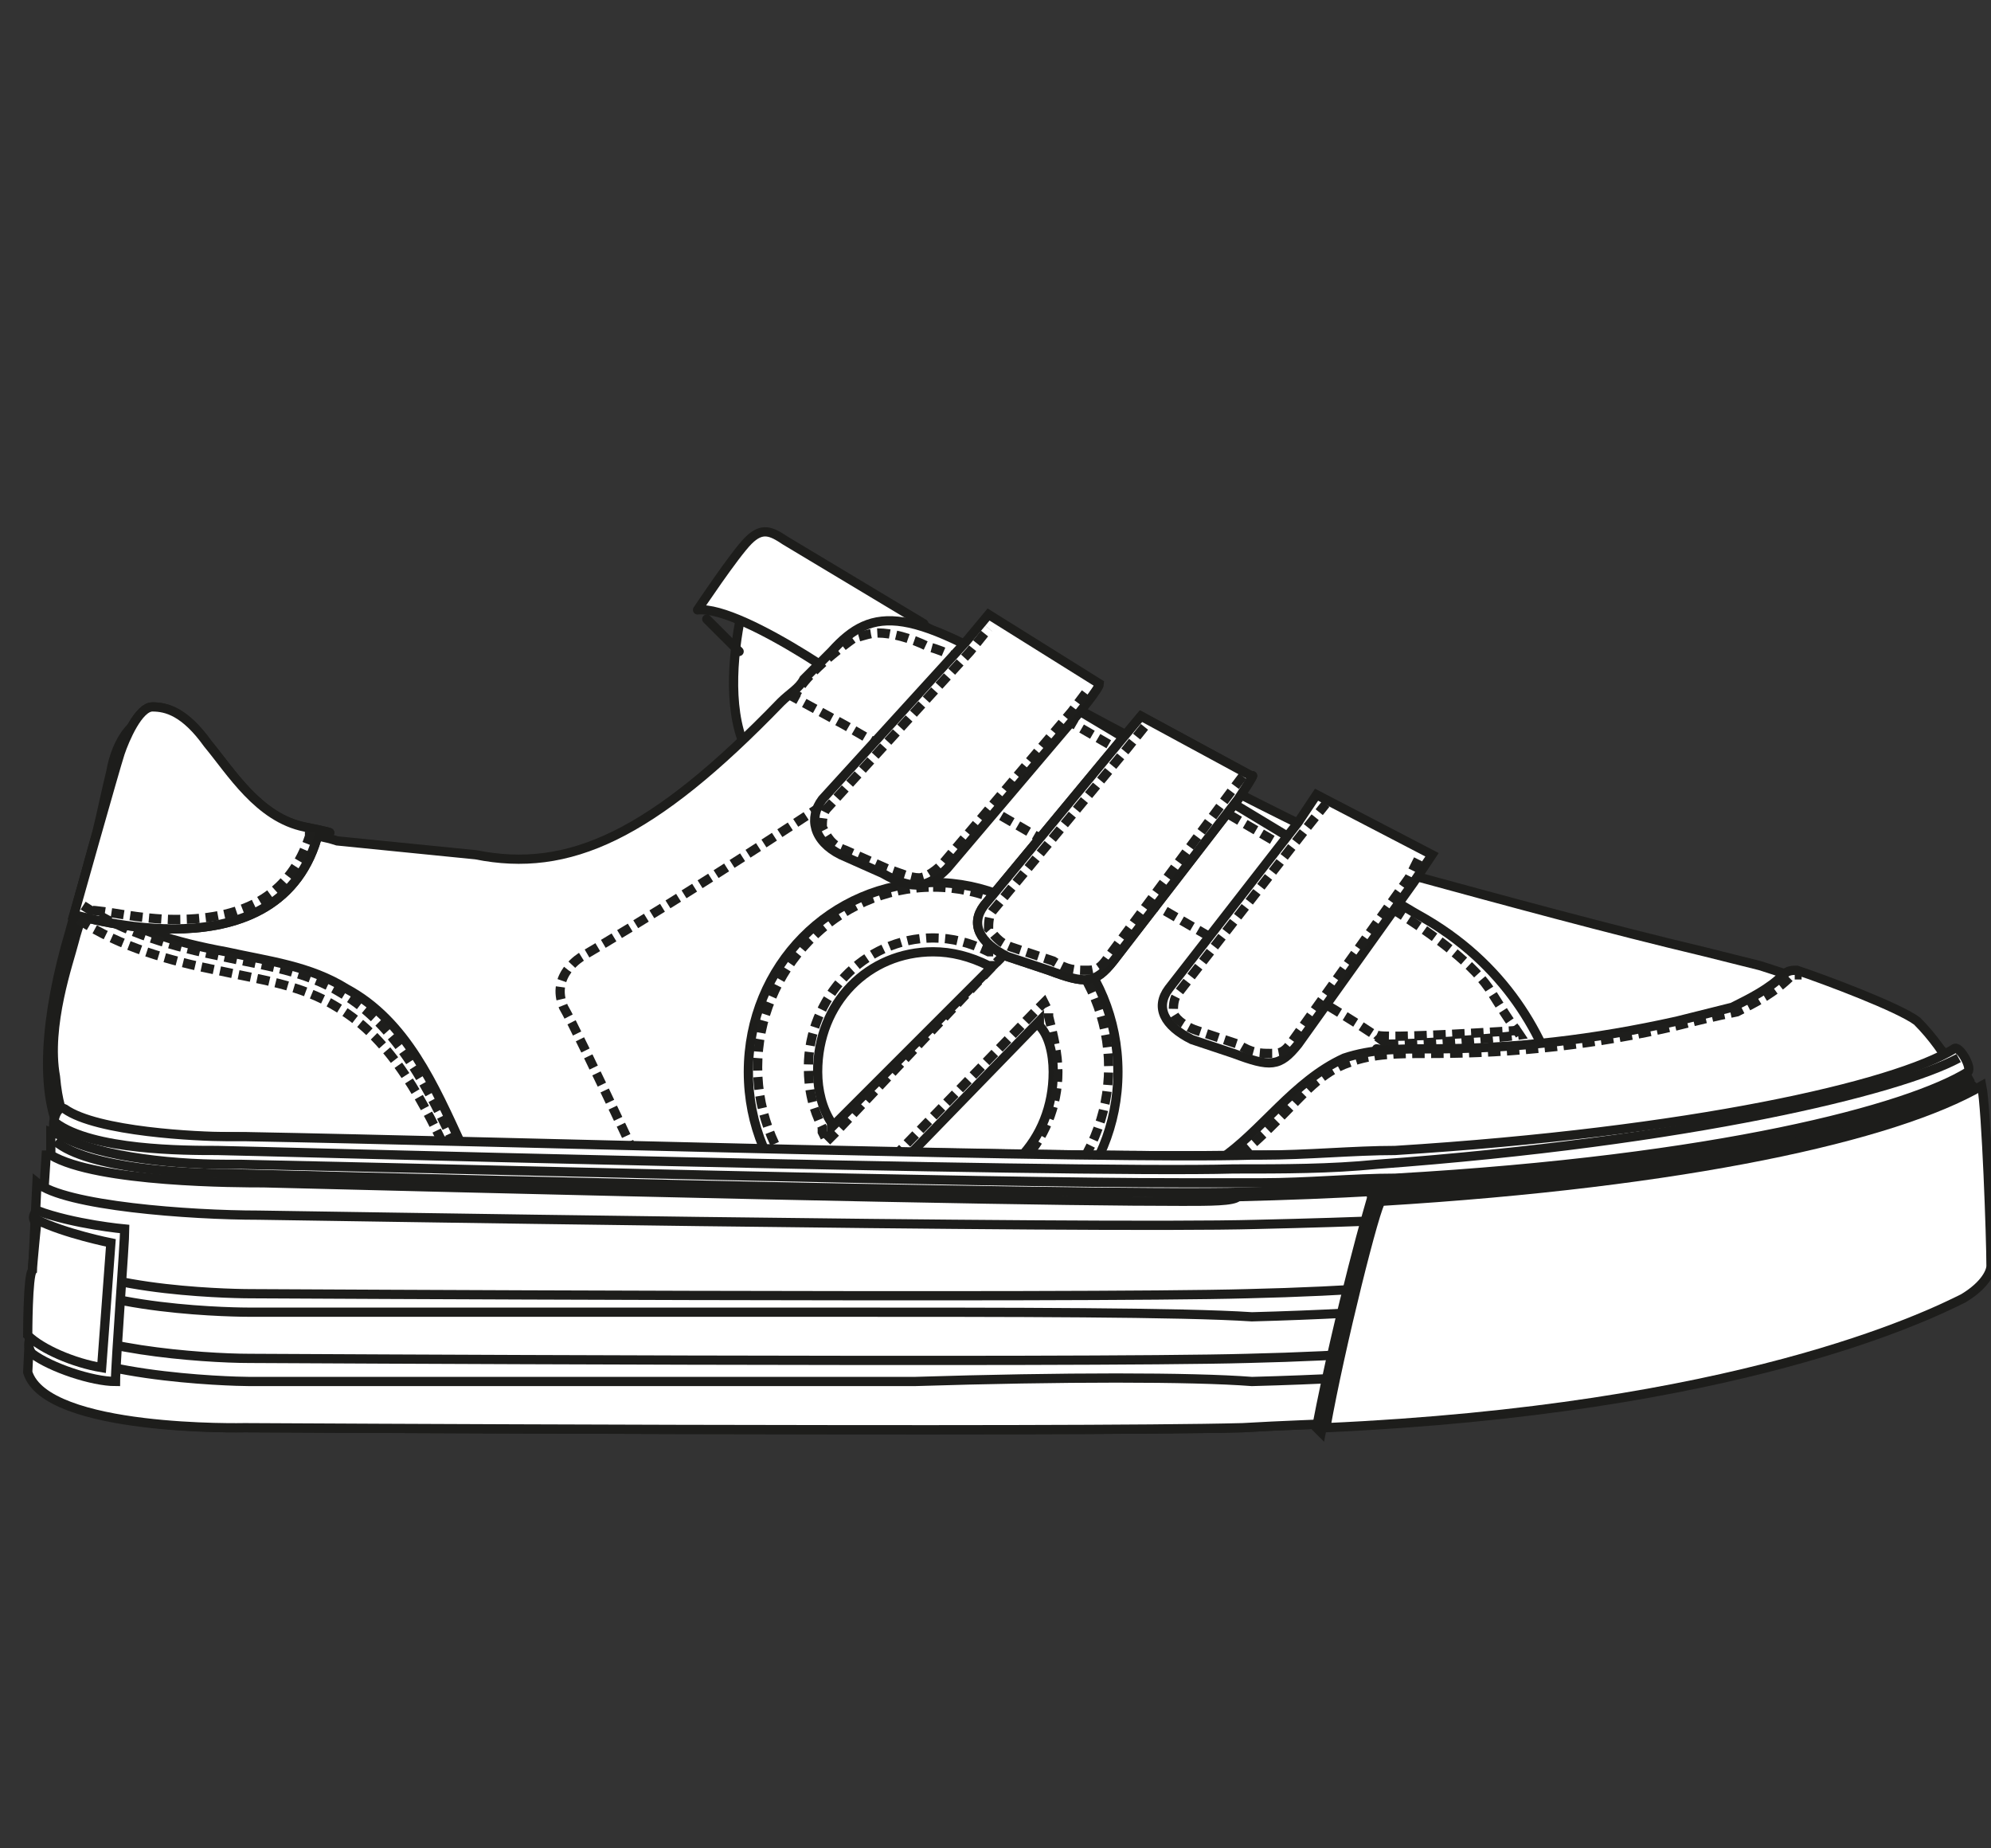 <?xml version="1.0" encoding="utf-8"?>
<!-- Generator: Adobe Illustrator 27.8.0, SVG Export Plug-In . SVG Version: 6.00 Build 0)  -->
<svg version="1.1" id="Calque_2_00000081631535568032466280000016131114558771132049_"
	 xmlns="http://www.w3.org/2000/svg" xmlns:xlink="http://www.w3.org/1999/xlink" x="0px" y="0px" viewBox="0 0 43.1 40"
	 style="enable-background:new 0 0 43.1 40;" xml:space="preserve">
<rect x="0" y="0" width="43.1" height="40" fill="#333333" stroke="none"/>
<style type="text/css">
	.st0{fill:none;}
	.st1{fill:#FFFFFF;stroke:#1D1D1B;stroke-width:0.2;stroke-miterlimit:10;}
	.st2{fill:#FFFFFF;}
	.st3{fill:none;stroke:#1D1D1B;stroke-width:0.2;stroke-linecap:round;stroke-linejoin:round;}
	.st4{clip-path:url(#SVGID_00000011019372917717358230000008164484250201074850_);}
	.st5{fill:none;stroke:#1E1E1C;stroke-width:0.2;stroke-miterlimit:10;stroke-dasharray:0.27,0.14;}
	.st6{fill:none;stroke:#1D1D1B;stroke-width:0.2;stroke-linecap:round;stroke-linejoin:round;stroke-dasharray:0.43,0.29;}
	.st7{fill:#FFFFFF;stroke:#1D1D1B;stroke-width:0.2;}
	.st8{fill:url(#SVGID_00000183244489622640894380000017032929361533571223_);}
	
		.st9{fill:url(#SVGID_00000023251504281791014710000010320863309846424448_);stroke:#1D1D1B;stroke-width:0.2;stroke-miterlimit:10;}
	.st10{fill:#F2EFEB;stroke:#1D1D1B;stroke-width:0.2;stroke-linecap:round;stroke-linejoin:round;}
	.st11{fill:none;stroke:#1D1D1B;stroke-width:0.2;stroke-miterlimit:10;}
	.st12{clip-path:url(#SVGID_00000150813276935213624820000000653805552760802747_);}
	.st13{clip-path:url(#SVGID_00000122715415366483731600000007575018012696968078_);}
</style>
<rect x="0.6" class="st0" width="42.5" height="42.5"/>
<path class="st1" d="M42,22.7c-0.1-0.1-0.2-0.3-0.4-0.4c-0.2-0.2-0.5-0.3-0.8-0.4c-1.1-0.5-2.7-1-2.7-1c-0.4-0.1-0.8-0.2-1.2-0.3
	c-2.1-0.5-4.3-1.1-6.5-1.7c-5-2.2-13.5-7.2-13.8-7.1c-0.3,0.1-1.4,3.7-0.1,4.9c5.5,4.7,0.9,7.5,0.9,7.5c-3.2,6.1,20.3,1.9,20.2,1.8
	c-0.1-0.3-0.2-0.5-0.2-0.7c0.7-0.1,1.3-0.3,1.9-0.4l1.5-0.3l1-0.3c0-0.1,0.1-0.1,0.1-0.2c0.1-0.3,0.3-0.2,0.4-0.5
	C42.3,23.1,42.2,22.9,42,22.7L42,22.7z"/>
<g>
	<path class="st2" d="M15.1,13.2c0,0,0.8-1.2,1.1-1.5c0.3-0.3,0.5-0.2,0.8,0l3,1.8l-1,1.8C19,15.2,16.1,13.1,15.1,13.2L15.1,13.2z"
		/>
	<g>
		<defs>
			<path id="SVGID_1_" d="M15.1,13.2c0,0,0.8-1.2,1.1-1.5c0.3-0.3,0.5-0.2,0.8,0l3,1.8l-1,1.8C19,15.2,16.1,13.1,15.1,13.2
				L15.1,13.2z"/>
		</defs>
		<clipPath id="SVGID_00000090257200563722241880000016753342122447594422_">
			<use xlink:href="#SVGID_1_"  style="overflow:visible;"/>
		</clipPath>
	</g>
	<path class="st3" d="M15.1,13.2c0,0,0.8-1.2,1.1-1.5c0.3-0.3,0.5-0.2,0.8,0l3,1.8l-1,1.8C19,15.2,16.1,13.1,15.1,13.2L15.1,13.2z"
		/>
</g>
<path class="st1" d="M10.3,18.5c2,0.4,3.8-0.4,6.6-3.3c0.2-0.2,0.4-0.3,0.5-0.5c0.3-0.3,0.5-0.5,0.6-0.6c0.9-1,1.7-1,4.7,0.9
	c0.4,0.2,7.8,4.7,8,4.8c3.8,2.1,3.4,6.4,3.3,6.6c0,0-3.7,2.9-3.3,1.3c0.2-0.8,0.4,0.8,0.5-1.5c0-0.1,0-0.2,0-0.3
	c-0.6,0.9-1.3,1.8-1.7,2.2c-1,0.9-0.4-1.4-4,0.6l-13-2.2l-0.3,0.2l4.3,0.8c0,0.1,0,0.2-0.1,0.3l-4.6-1c-0.7,0.1-2,0.5-2.9,0.6
	c-0.8-0.1-1.6-0.3-2.3-0.5c-0.9-0.4-1.7-0.7-2.6-1.1c-0.5-0.2-1-0.4-1.4-0.6c-0.1-0.1-0.3-0.1-0.4-0.2c-0.1,0-0.2-0.1-0.3-0.2h0
	c0.4,0.7,0.3,0.5-0.1,0l-0.4-0.1c-0.6-1-0.4-2.8,0.1-4.5c0.2-0.7,0.4-1.5,0.6-2.2c0.1-0.4,0.2-0.9,0.3-1.3c0.1-0.6,0.5-1.4,1.2-1.1
	c0.8,0.3,1.2,1.7,1.9,2.1C6,17.7,6.3,17.9,6.6,18c0.2,0.1,0.4,0.1,0.7,0.2L10.3,18.5L10.3,18.5z"/>
<g>
	<defs>
		<polygon id="SVGID_00000109720546175426280310000011783943897308193201_" points="19.9,16.9 26.3,23.1 22.9,29.1 12.3,25.6 		"/>
	</defs>
	<clipPath id="SVGID_00000176038635345143436190000011461150399667944590_">
		<use xlink:href="#SVGID_00000109720546175426280310000011783943897308193201_"  style="overflow:visible;"/>
	</clipPath>
	<g style="clip-path:url(#SVGID_00000176038635345143436190000011461150399667944590_);">
		<path class="st1" d="M20.2,19.1c-2.2,0-4,1.8-4,4.1s1.8,4.1,4,4.1s4-1.8,4-4.1S22.4,19.1,20.2,19.1z M17.7,23.2
			c0-1.5,1.1-2.6,2.5-2.6c0.4,0,0.8,0.1,1.2,0.3l0.1,0L18,24.4l0-0.1C17.8,24,17.7,23.6,17.7,23.2L17.7,23.2z M22.8,23.2
			c0,1.5-1.1,2.6-2.5,2.6c-0.4,0-0.7-0.1-1.1-0.2l-0.1,0l3.4-3.5l0,0.1C22.7,22.4,22.8,22.8,22.8,23.2L22.8,23.2z"/>
		<path class="st5" d="M20.2,19.2c2.1,0,3.8,1.8,3.8,3.9s-1.7,3.9-3.8,3.9s-3.8-1.8-3.8-3.9S18.1,19.2,20.2,19.2 M17.9,24.7l0.2-0.2
			l3.4-3.6l0.2-0.2l-0.2-0.1l-0.1,0c-0.4-0.2-0.8-0.3-1.2-0.3c-1.5,0-2.7,1.3-2.7,2.8c0,0.5,0.1,0.9,0.3,1.3l0,0.1L17.9,24.7
			 M20.2,26c1.5,0,2.7-1.3,2.7-2.8c0-0.4-0.1-0.8-0.2-1.2l0-0.1l-0.1-0.2l-0.2,0.2L19,25.4l-0.2,0.2l0.2,0.1l0.1,0
			C19.5,25.9,19.8,26,20.2,26"/>
	</g>
</g>
<path class="st5" d="M19.5,16.3c-4.3,2.9-6.9,4.4-6.9,4.4s-0.7,0.4-0.4,1.1c0.3,0.5,2.3,4.8,2.3,4.8"/>
<path class="st6" d="M29.8,22.7c0,0,0.1,0,0.2,0.1c0.4,0.2,1.1,0.6,1.2,1.2c0.2,0.8,0.2,1.5,0.2,1.5"/>
<path class="st6" d="M30,22.6c0,0,0.1,0,0.2,0.1c0.4,0.2,1.1,0.6,1.2,1.2c0.2,0.8,0.2,1.5,0.2,1.5"/>
<path class="st6" d="M33.7,24.9c0-1.1-0.6-2-0.6-2s-0.1,0.1-1.2,0.3c0,0-0.7,0.1-0.8,0c-0.1-0.1,0.3,0.3,0.3,0.3l0.7,0
	c0.9-0.2,1-0.3,1-0.3s0.5,0.9,0.5,2"/>
<path class="st1" d="M10,24.8c-0.6-1.3-1.2-2.7-2.5-3.4c-0.8-0.5-1.7-0.6-2.6-0.8c-1.1-0.2-2.1-0.5-3-1.1c0,0-0.2,0.5-0.3,0.9
	S1,22.2,1.2,23.3c0.1,1.1,0.4,1.1,0.4,1.1s7.3,0.8,7.3,0.8C9,25.3,10,24.8,10,24.8"/>
<path class="st7" d="M6.9,18c-0.8,3.2-5.2,1.8-5.3,1.8c0,0,0.9-3.2,1-3.5s0.4-1,0.7-1c0.3,0,0.7,0.1,1.2,0.8
	c0.5,0.6,1.1,1.6,2.1,1.8S6.9,18,6.9,18L6.9,18z"/>
<linearGradient id="SVGID_00000025412158662001021260000003319580936194279075_" gradientUnits="userSpaceOnUse" x1="1.654" y1="24.288" x2="7.131" y2="24.288" gradientTransform="matrix(1 0 0 -1 0 42)">
	<stop  offset="0" style="stop-color:#888A8C"/>
	<stop  offset="0.5" style="stop-color:#FFFFFF"/>
	<stop  offset="1" style="stop-color:#888A8C"/>
</linearGradient>
<path style="fill:url(#SVGID_00000025412158662001021260000003319580936194279075_);" d="M6.9,18c-0.8,3.2-5.2,1.8-5.3,1.8
	c0,0,0.9-3.2,1-3.5s0.4-1,0.7-1c0.3,0,0.7,0.1,1.2,0.8c0.5,0.6,1.1,1.6,2.1,1.8S6.9,18,6.9,18L6.9,18z"/>
<line class="st3" x1="15.3" y1="13.4" x2="16" y2="14.1"/>
<path class="st5" d="M30,22.6c0.5,0,2.2-0.1,2.9-0.2c-0.2-0.3-0.1-0.1-0.6-0.9c-0.7-1.2-3.7-2.7-3.7-2.7l0,0c0,0-5.6-3.3-7.4-4.3
	c-0.4-0.2-0.7-0.4-1.1-0.5h0c-0.4-0.2-0.8-0.3-1.1-0.3c-0.2,0-0.4,0.1-0.5,0.1c-0.7,0.5-1.2,1-1.3,1.3l1.1,0.6l10,5.8
	C28.3,21.5,30,22.5,30,22.6L30,22.6z"/>
<path class="st1" d="M23.3,15.5L23.3,15.5l-2.8,3.3c-0.4,0.4-0.7,0.5-1.4,0.1l-0.9-0.4c-0.6-0.3-0.7-0.8-0.4-1.2l3.1-3.4l0.5-0.6
	l2.4,1.5C23.8,14.9,23.3,15.5,23.3,15.5z"/>
<path class="st5" d="M23.5,15l-0.3,0.4l-2.8,3.3C20.2,18.9,20,19,19.9,19c-0.2,0-0.4-0.1-0.7-0.2l-0.9-0.4c-0.3-0.1-0.4-0.3-0.5-0.5
	c0-0.1,0-0.3,0.1-0.4l3.1-3.4l0.4-0.5"/>
<linearGradient id="SVGID_00000036950394222245329980000011236802201163347105_" gradientUnits="userSpaceOnUse" x1="21.213" y1="23.703" x2="27.203" y2="23.703" gradientTransform="matrix(1 0 0 -1 0 42)">
	<stop  offset="0" style="stop-color:#888A8C"/>
	<stop  offset="0.5" style="stop-color:#FFFFFF"/>
	<stop  offset="1" style="stop-color:#888A8C"/>
</linearGradient>
<path style="fill:url(#SVGID_00000036950394222245329980000011236802201163347105_);stroke:#1D1D1B;stroke-width:0.2;stroke-miterlimit:10;" d="
	M26.8,17.3L26.8,17.3l-2.7,3.5c-0.4,0.5-0.6,0.5-1.4,0.2l-0.9-0.3c-0.6-0.3-0.8-0.7-0.5-1.1l2.9-3.5l0.5-0.6l2.4,1.3
	C27.2,16.7,26.8,17.3,26.8,17.3z"/>
<path class="st1" d="M26.8,17.3L26.8,17.3l-2.7,3.5c-0.4,0.5-0.6,0.5-1.4,0.2l-0.9-0.3c-0.6-0.3-0.8-0.7-0.5-1.1l2.9-3.5l0.5-0.6
	l2.4,1.3C27.2,16.7,26.8,17.3,26.8,17.3z"/>
<path class="st1" d="M30.6,19.1L30.6,19.1l-2.5,3.5c-0.4,0.5-0.6,0.5-1.4,0.2l-0.9-0.3c-0.6-0.3-0.8-0.7-0.5-1.1l2.8-3.6l0.4-0.6
	l2.5,1.3L30.6,19.1L30.6,19.1z"/>
<path class="st5" d="M30.7,18.6L30.5,19l-2.5,3.5c-0.2,0.3-0.3,0.3-0.5,0.3c-0.2,0-0.4,0-0.7-0.2l-0.9-0.3c-0.3-0.1-0.5-0.3-0.5-0.4
	c0-0.1,0-0.3,0.1-0.4l2.8-3.6l0.4-0.5"/>
<path class="st1" d="M41.5,22.1c0.7,0.7,1,1.5,1,1.5L36,27.7L27.3,27l-0.9-1.9c0.9-0.6,1.6-1.7,2.7-2.2c0.6-0.2,1.2-0.2,1.9-0.2
	c1.8,0,3.5-0.2,5.3-0.6c0.4-0.1,0.8-0.2,1.2-0.3c0.4-0.2,0.8-0.4,1.1-0.7c0.1-0.1,0.2-0.1,0.3-0.1C39.5,21.2,41.1,21.8,41.5,22.1
	L41.5,22.1z"/>
<path class="st5" d="M42.3,23.5l-6.3,4l-8.5-0.7l-0.8-1.7c0.4-0.3,0.7-0.6,1-0.9c0.5-0.5,0.9-1,1.5-1.2c0.5-0.2,1.1-0.2,1.7-0.2h0.1
	c1.8,0,3.6-0.2,5.3-0.6c0.4-0.1,0.8-0.2,1.3-0.3c0.4-0.2,0.8-0.4,1.2-0.8c0,0,0.1,0,0.1,0c0,0,0,0,0.1,0"/>
<path class="st5" d="M29.8,22.4c0.1,0.1,3.1-0.1,3.1-0.1"/>
<path class="st1" d="M6.9,18c-0.8,3.2-5.2,1.8-5.3,1.8c0,0,0.9-3.2,1-3.5s0.4-1,0.7-1c0.3,0,0.7,0.1,1.2,0.8
	c0.5,0.6,1.1,1.6,2.1,1.8S6.9,18,6.9,18L6.9,18z"/>
<path class="st5" d="M6.6,18.1c0,0,0.1,0,0.1,0c-0.4,1.2-1.3,1.8-2.9,1.8c-0.8,0-1.5-0.2-1.9-0.2"/>
<path class="st5" d="M1.8,19.6c0.9,0.6,2,0.9,3,1.1c0.9,0.2,1.8,0.3,2.6,0.8c1.2,0.7,1.9,2.1,2.5,3.4"/>
<path class="st5" d="M1.7,19.9c0.9,0.6,2,0.9,3,1.1c0.9,0.2,1.8,0.3,2.6,0.8c1.2,0.7,1.9,2.1,2.5,3.4"/>
<path class="st5" d="M26.9,16.8l-0.3,0.4L24,20.7c-0.2,0.3-0.3,0.3-0.5,0.3c-0.2,0-0.4,0-0.7-0.2l-0.9-0.3c-0.3-0.1-0.4-0.3-0.5-0.4
	c0-0.1,0-0.3,0.1-0.4l2.9-3.5l0.4-0.5"/>
<g>
	<path class="st10" d="M4.8,26.2L4.8,26.2L4.8,26.2H4.2c-0.1-0.2-0.2-0.4-0.3-0.7l-0.1-0.1c0,0-1.5,0.4-2.3,0.5
		c2,0.2,9.5,2.1,9.5,2.1c-0.4-0.1-0.6-0.5-1.4-1.2l-2,0.1L4.8,26.2L4.8,26.2z"/>
	<path class="st10" d="M1.2,26c0,0,0.1,0,0.4-0.1C1.2,25.9,1.1,25.9,1.2,26z"/>
	<path class="st10" d="M27.5,28.8c0,0,0.1,0,0.1,0C27.6,28.8,27.5,28.8,27.5,28.8z"/>
	<path class="st10" d="M42.2,23.3c0,0.1-0.1,0.2-0.2,0.3c-0.1,0.5-0.4,1.1-0.3,1.2C41.8,24.9,42.2,23.1,42.2,23.3z"/>
	<path class="st10" d="M42.1,22.9C42.1,22.9,42.1,22.9,42.1,22.9c-0.1,0.2-0.2,0.5-0.2,0.8c0-0.1,0.1-0.1,0.1-0.1
		C42.1,23.3,42.2,23,42.1,22.9L42.1,22.9z"/>
</g>
<path class="st1" d="M29,23.3L29,23.3L29,23.3z"/>
<g>
	<path class="st2" d="M31.3,24.9C30,25,28.5,25,26.9,25c-3.7,0.1-21.8-0.4-22.1-0.4c-0.7,0-2.7,0-3.5-0.6c-0.1-0.1-0.2,1-0.2,1
		c0,0-0.1,0-0.1,0l-0.3,4.6C1,31,5.3,30.9,5.3,30.9s17.9,0.1,21.6,0c1.7-0.1,3.3-0.1,4.7-0.3l11.1-3l0.1-3.7l-0.3-0.8l-5.2,1.4
		C37.4,24.5,31.3,24.9,31.3,24.9z"/>
	<path class="st11" d="M31.3,24.9C30,25,28.5,25,26.9,25c-3.7,0.1-21.8-0.4-22.1-0.4c-0.7,0-2.7,0-3.5-0.6c-0.1-0.1-0.2,1-0.2,1
		c0,0-0.1,0-0.1,0l-0.3,4.6C1,31,5.3,30.9,5.3,30.9s17.9,0.1,21.6,0c1.7-0.1,3.3-0.1,4.7-0.3l11.1-3l0.1-3.7l-0.3-0.8l-5.2,1.4
		C37.4,24.5,31.3,24.9,31.3,24.9z"/>
</g>
<path class="st1" d="M25.6,26c-2.5,0-8-0.1-19.9-0.4c-0.5,0-3.6,0-4.6-0.6l0-0.5l0.3,0.1c0.8,0.5,3.7,0.5,4.3,0.5
	c14.9,0.4,19.7,0.4,21.2,0.4c1.9-0.1,3.8-0.1,5.4-0.3c3.6-0.4,6.8-0.7,9.9-2c0.2-0.1,0.3-0.2,0.3-0.2l0.1,0.4l-0.3,0.1
	c-1.9,1-7,2.2-15.5,2.4C26.7,26,26.2,26,25.6,26L25.6,26z"/>
<path class="st11" d="M42.7,23.3c-2,1.1-6.6,2.2-15.7,2.5c-3.7,0.1-21.9-0.4-22.1-0.4c-0.8,0-3-0.1-3.7-0.7"/>
<g>
	<path class="st2" d="M25.6,25.6c-4.6,0-15.5-0.3-20.4-0.4H4.9c-1.3,0-3-0.2-3.7-0.7c-0.1-0.1,0-0.6,0.2-0.5
		c0.7,0.5,2.9,0.6,3.5,0.6h0.4c5.5,0.1,18.7,0.5,21.8,0.4h0.2c1,0,2-0.1,2.9-0.1c6.4-0.4,10.8-1.4,12.1-2.2c0.1-0.1,0.4,0.4,0.3,0.5
		c-1.3,0.8-5.4,1.9-12.4,2.3c-0.9,0-1.9,0.1-2.9,0.1H27C26.7,25.6,26.2,25.6,25.6,25.6z"/>
	<g>
		<defs>
			<path id="SVGID_00000155147275631990470150000003313740798180971950_" d="M25.6,25.6c-4.6,0-15.5-0.3-20.4-0.4H4.9
				c-1.3,0-3-0.2-3.7-0.7c-0.1-0.1,0-0.6,0.2-0.5c0.7,0.5,2.9,0.6,3.5,0.6h0.4c5.5,0.1,18.7,0.5,21.8,0.4h0.2c1,0,2-0.1,2.9-0.1
				c6.4-0.4,10.8-1.4,12.1-2.2c0.1-0.1,0.4,0.4,0.3,0.5c-1.3,0.8-5.4,1.9-12.4,2.3c-0.9,0-1.9,0.1-2.9,0.1H27
				C26.7,25.6,26.2,25.6,25.6,25.6z"/>
		</defs>
		<clipPath id="SVGID_00000146492051443764729310000008770491538279425471_">
			<use xlink:href="#SVGID_00000155147275631990470150000003313740798180971950_"  style="overflow:visible;"/>
		</clipPath>
		<g style="clip-path:url(#SVGID_00000146492051443764729310000008770491538279425471_);">
			<path class="st1" d="M42.4,22.9c-1.3,0.7-5.8,1.8-12.6,2.3c-1,0.1-2,0.1-3.1,0.1C23.1,25.4,5,24.9,4.7,24.9c-0.7,0-2.7,0-3.5-0.6
				"/>
		</g>
	</g>
	<path class="st11" d="M25.6,25.6c-4.6,0-15.5-0.3-20.4-0.4H4.9c-1.3,0-3-0.2-3.7-0.7c-0.1-0.1,0-0.6,0.2-0.5
		c0.7,0.5,2.9,0.6,3.5,0.6h0.4c5.5,0.1,18.7,0.5,21.8,0.4h0.2c1,0,2-0.1,2.9-0.1c6.4-0.4,10.8-1.4,12.1-2.2c0.1-0.1,0.4,0.4,0.3,0.5
		c-1.3,0.8-5.4,1.9-12.4,2.3c-0.9,0-1.9,0.1-2.9,0.1H27C26.7,25.6,26.2,25.6,25.6,25.6z"/>
</g>
<g>
	<path class="st2" d="M38.5,25.4c-3.1,0.8-6.9,1-11.3,1.1c-3.6,0.1-21.4-0.2-21.6-0.2c-1.5,0-4.2-0.2-4.8-0.7l-0.2,4.1
		C1,31,5.3,30.9,5.3,30.9s17.9,0.1,21.6,0c1.7-0.1,3.3-0.1,4.7-0.3l11.1-3l0.1-3.7C42.4,24.2,41,24.8,38.5,25.4z"/>
	<g>
		<defs>
			<path id="SVGID_00000106111610246595835920000001117131147872047536_" d="M38.5,25.4c-3.1,0.8-6.9,1-11.3,1.1
				c-3.6,0.1-21.4-0.2-21.6-0.2c-1.5,0-4.2-0.2-4.8-0.7l-0.2,4.1C1,31,5.3,30.9,5.3,30.9s17.9,0.1,21.6,0c1.7-0.1,3.3-0.1,4.7-0.3
				l11.1-3l0.1-3.7C42.4,24.2,41,24.8,38.5,25.4z"/>
		</defs>
		<clipPath id="SVGID_00000042015355291461247430000009900502728999265922_">
			<use xlink:href="#SVGID_00000106111610246595835920000001117131147872047536_"  style="overflow:visible;"/>
		</clipPath>
		<g style="clip-path:url(#SVGID_00000042015355291461247430000009900502728999265922_);">
			<g>
				<path class="st1" d="M19.8,29.9c-6.3,0-14.3,0-14.4,0c-0.4,0-4-0.1-4.7-1.1c-0.1-0.1-0.1-0.2,0-0.3c0.1-0.1,0.2-0.1,0.3,0
					c0.6,0.7,3.4,0.9,4.4,0.9c0.2,0,18,0.1,21.6,0c4.4-0.1,8.1-0.6,11.3-1.3c2.9-0.7,4-1.4,4.2-1.4c0.1-0.1,0.2,0,0.3,0.1
					s0,0.2-0.1,0.3c-0.2,0.1-4.2,2.5-15.6,2.8C25.8,29.8,23,29.8,19.8,29.9L19.8,29.9z"/>
				<path class="st1" d="M17.9,28.4c-5.9,0-12.4,0-12.5,0c-0.1,0-3.5,0-4.7-1c-0.1-0.1-0.1-0.2,0-0.3s0.2-0.1,0.3,0
					C2,28,5.4,28,5.4,28c0.2,0,18,0.1,21.6,0c4.4-0.1,8.1-0.6,11.3-1.3c2.9-0.7,4-1.4,4.2-1.4c0.1-0.1,0.2,0,0.3,0.1
					c0.1,0.1,0,0.2-0.1,0.3c-0.2,0.1-4.2,2.5-15.6,2.8C25.6,28.4,21.9,28.4,17.9,28.4L17.9,28.4z"/>
			</g>
		</g>
	</g>
	<path class="st11" d="M38.5,25.4c-3.1,0.8-6.9,1-11.3,1.1c-3.6,0.1-21.4-0.2-21.6-0.2c-1.5,0-4.2-0.2-4.8-0.7l-0.2,4.1
		C1,31,5.3,30.9,5.3,30.9s17.9,0.1,21.6,0c1.7-0.1,3.3-0.1,4.7-0.3l11.1-3l0.1-3.7C42.4,24.2,41,24.8,38.5,25.4z"/>
</g>
<g>
	<path class="st1" d="M29.7,25.9c0,0-0.7,2.4-1.2,5l0.1,0.1c0.5-2.6,1.1-4.9,1.2-5C29.8,26,29.7,25.9,29.7,25.9z"/>
	<path class="st1" d="M29.8,26.1l-0.1-0.2c6.1-0.4,11-1.3,13-2.4l0.1,0.1C41.8,24.1,38.6,25.6,29.8,26.1L29.8,26.1z"/>
	<g>
		<path class="st2" d="M28.7,30.9c8.9-0.4,13-2.4,13.8-2.8c0.5-0.3,0.6-0.6,0.6-0.7c0-0.6-0.1-3.4-0.2-3.9c-1.9,1.1-6.4,2.1-13,2.5
			C29.8,26,29,29.2,28.7,30.9L28.7,30.9z"/>
		<path class="st11" d="M28.7,30.9c8.9-0.4,13-2.4,13.8-2.8c0.5-0.3,0.6-0.6,0.6-0.7c0-0.6-0.1-3.4-0.2-3.9c-1.9,1.1-6.4,2.1-13,2.5
			C29.8,26,29,29.2,28.7,30.9L28.7,30.9z"/>
	</g>
</g>
<g>
	<path class="st1" d="M2.5,29.9c-0.5,0-1.4-0.3-1.8-0.6c-0.1-0.1-0.1-0.3,0-0.4l0.1-2.4c-0.1-0.1-0.1-0.2,0-0.3
		c0.8,0.3,1.9,0.4,1.9,0.4C2.7,26.9,2.5,29.5,2.5,29.9z"/>
	<g>
		<path class="st2" d="M2.4,26.9l-0.2,2.7c-0.6-0.1-1.3-0.4-1.6-0.7c0,0,0-1.3,0.1-1.4h0c0-0.1,0.1-1.1,0.1-1.1
			C1.4,26.7,2.4,26.9,2.4,26.9L2.4,26.9z"/>
		<g>
			<defs>
				<path id="SVGID_00000080908243326870687710000003804115306547725743_" d="M2.4,26.9l-0.2,2.7c-0.6-0.1-1.3-0.4-1.6-0.7
					c0,0,0-1.3,0.1-1.4h0c0-0.1,0.1-1.1,0.1-1.1C1.4,26.7,2.4,26.9,2.4,26.9L2.4,26.9z"/>
			</defs>
			<clipPath id="SVGID_00000121248344684661809200000005690018627704252038_">
				<use xlink:href="#SVGID_00000080908243326870687710000003804115306547725743_"  style="overflow:visible;"/>
			</clipPath>
		</g>
		<path class="st11" d="M2.4,26.9l-0.2,2.7c-0.6-0.1-1.3-0.4-1.6-0.7c0,0,0-1.3,0.1-1.4h0c0-0.1,0.1-1.1,0.1-1.1
			C1.4,26.7,2.4,26.9,2.4,26.9L2.4,26.9z"/>
	</g>
</g>
</svg>
